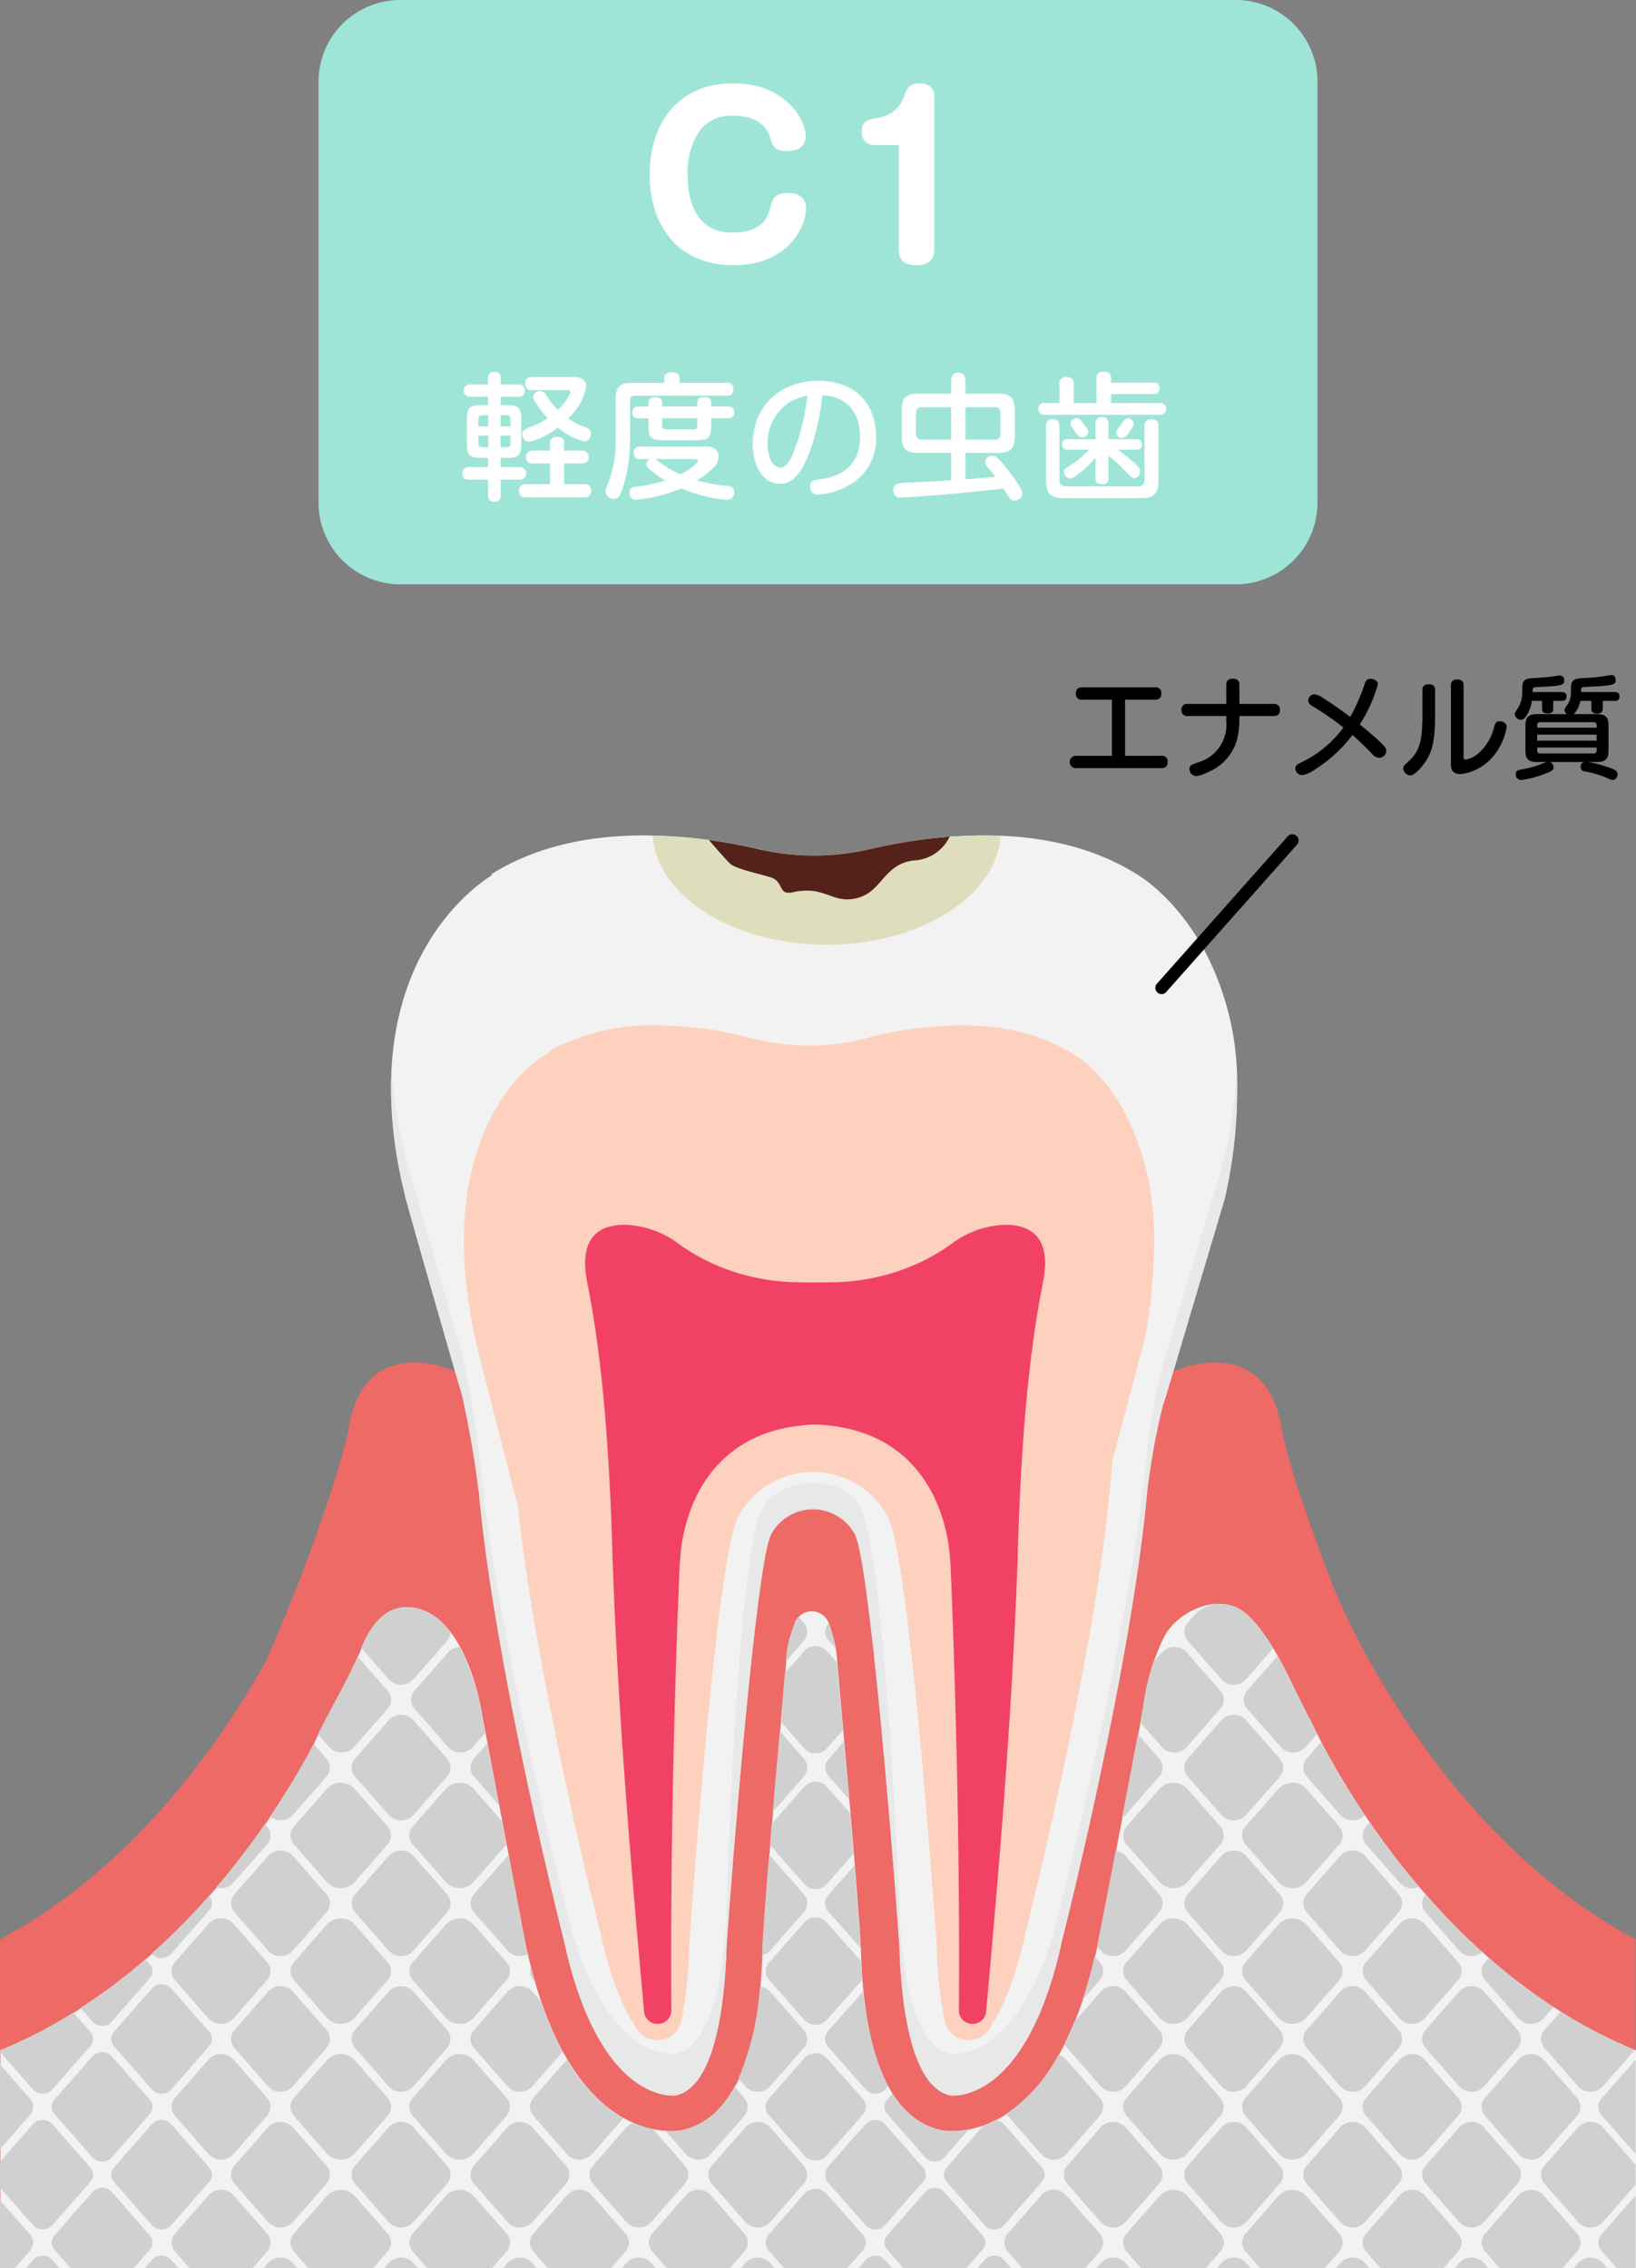 <svg xmlns="http://www.w3.org/2000/svg" width="213.026" height="295.374" viewBox="0 0 213.026 295.374"><rect x="0" y="0" width="213.026" height="295.374" fill="#808080" stroke="none"/><defs><style>.cls-1{fill:#9ee5d8;}.cls-2{fill:#f2f2f2;}.cls-3{fill:#ed6a67;}.cls-4{fill:#fdd1be;}.cls-5{fill:#e8e8e8;}.cls-6{fill:#d0d0d0;}.cls-7{fill:#f14265;}.cls-8{fill:#dedebd;}.cls-9{fill:#54221a;}.cls-10{fill:#fff;}</style></defs><title>アセット 12</title><g id="レイヤー_2" data-name="レイヤー 2"><g id="レイヤー_11" data-name="レイヤー 11"><path class="cls-1" d="M52.116,0H160.911a10.638,10.638,0,0,1,10.638,10.638V65.451A10.638,10.638,0,0,1,160.911,76.09H52.116A10.638,10.638,0,0,1,41.478,65.451v-54.813A10.638,10.638,0,0,1,52.116,0Z"/><path class="cls-2" d="M157.124,124.331c-3.858-7.568-9.137-10.511-9.137-10.511-6.308-3.942-13.671-5.113-20.448-5.024a65.958,65.958,0,0,0-14.186,1.76,32.077,32.077,0,0,1-14.704,0,65.958,65.958,0,0,0-14.186-1.76c-6.777-.089-14.141,1.082-20.448,5.024,0,0-.005.068-.016.192C61.543,115.534,45.605,126.683,52.74,155.655c-.058.168,6.611,23.273,7.488,26.31h-0s1.493,6.757,2.066,12.101l.028-.028c2.088,23.246,11.092,58.596,11.092,58.596,4.684,21.745,14.61,20.239,14.61,20.239,5.16-1.199,6.338-12.067,6.585-19.131.085-2.434,3.681-49.951,5.798-53.922a6.179,6.179,0,0,1,10.909,0c2.117,3.971,5.713,51.488,5.798,53.922.247,7.064,1.424,17.932,6.585,19.131,0,0,9.926,1.505,14.61-20.239,0,0,8.997-35.325,11.09-58.571l.004.004a90.972,90.972,0,0,1,1.994-10.945h0c.182-.533.282-.822.282-.822l7.767-26.112a62.553,62.553,0,0,0,1.637-14.28A36.902,36.902,0,0,0,157.124,124.331Z"/><path class="cls-3" d="M212.241,295.374h.737V252.548c-24.832-13.252-37.272-40.931-39.064-45.175-.504-1.28-1.014-2.558-1.495-3.848-2.646-7.094-4.879-13.778-5.592-17.785-2.23-12.536-14.043-7.16-14.043-7.16l-1.106,3.719s-.1.289-.282.822a90.972,90.972,0,0,0-1.994,10.945l-.004-.004C147.305,217.309,138.308,252.634,138.308,252.634c-4.684,21.745-14.61,20.239-14.61,20.239-5.16-1.199-6.338-12.067-6.585-19.131-.085-2.434-3.681-49.951-5.798-53.922a6.179,6.179,0,0,0-10.909,0c-2.117,3.971-5.713,51.488-5.798,53.922-.247,7.064-1.424,17.932-6.585,19.131,0,0-9.926,1.505-14.61-20.239,0,0-9.004-35.349-11.092-58.596l-.028.028c-.572-5.344-2.066-12.101-2.066-12.101h0c-.159-.551-.511-1.769-.977-3.385,0,0-11.578-5.377-13.808,7.16-.713,4.007-2.947,10.691-5.592,17.785-1.622,4.349-3.393,8.636-5.271,12.875C28.755,226.829,17.433,243.245,0,252.548v42.825H212.241Z"/><path class="cls-2" d="M213.026,295.374v-28.37c-28.786-11.757-42.544-43.356-42.544-43.356l-.055.608c-.101-.248-.197-.499-.3-.747-1.613-3.897-4.583-10.471-7.807-13.322-3.457-3.057-9-.359-10.726,2.933a28.783,28.783,0,0,0-2.753,9.454c-2.925,15.459-5.655,29.646-5.978,31.003-4.702,21.602-14.795,23.935-18.916,23.935a7.483,7.483,0,0,1-1.159-.081l-.179-.027-.176-.04c-9.597-2.23-10.16-18.368-10.346-23.719-.116-2.606-.794-11.307-1.536-19.827l-1.617-18.427c-.027-.204-.053-.399-.08-.603a19.428,19.428,0,0,0-.969-3.493,2.359,2.359,0,0,0-4.369.001,19.426,19.426,0,0,0-.968,3.493l-.08.602-1.617,18.427c-.749,8.498-1.427,17.194-1.544,19.846-.186,5.31-.751,21.47-10.339,23.699l-.19.043-.192.03a7.794,7.794,0,0,1-1.139.076c-4.121,0-14.213-2.333-18.948-24.071-.134-.562-.138-.671-5.668-29.853,0,0-1.724-12.388-8.355-14.108-3.941-1.022-6.169,2.059-7.446,5.255-1.643,4.111-4.503,8.626-6.361,12.789-4.69,8.799-18.022,30.25-40.62,39.48v28.37Z"/><path class="cls-4" d="M150.27,161.755a35.446,35.446,0,0,0-3.067-15.343c-2.74-6.005-6.419-8.471-6.417-8.471l-.187-.123c-4.076-2.846-9.245-4.289-15.363-4.289l-.597.005a49.311,49.311,0,0,0-11.743,1.634,29.709,29.709,0,0,1-15.126,0,49.332,49.332,0,0,0-11.768-1.634l-.573-.005a27.517,27.517,0,0,0-13.536,3.148l-.005.062L70.039,138.018c-1.434.993-13.848,10.453-8.142,36.343l.143.651c.434,1.798,2.026,8.076,5.37,21.044,2.405,22.57,10.631,55.039,10.718,55.377l.041.176c1.344,6.241,3.12,10.225,4.802,12.703a3.188,3.188,0,0,0,5.741-1.131,56.207,56.207,0,0,0,1.034-9.608c.016-.472,3.41-50.495,6.367-56.041a11.044,11.044,0,0,1,19.496,0c2.946,5.53,6.35,55.568,6.367,56.041a56.198,56.198,0,0,0,1.034,9.608,3.188,3.188,0,0,0,5.741,1.131c1.682-2.478,3.457-6.462,4.802-12.703l.041-.176c.089-.35,8.926-35.222,10.959-57.807l.315-3.487,4.075-15.309A64.686,64.686,0,0,0,150.27,161.755Z"/><path class="cls-5" d="M159.445,150.781l-7.767,26.112s-.1.289-.282.822a90.972,90.972,0,0,0-1.994,10.945l-.004-.004c-2.092,23.247-11.09,58.571-11.09,58.571-4.684,21.745-14.61,20.239-14.61,20.239-5.16-1.199-6.338-12.067-6.585-19.131-.085-2.434-1.844-45.098-5.074-52.024-2.092-4.487-10.535-4.157-12.817.236-3.211,6.183-4.529,49.353-4.614,51.787-.247,7.064-1.424,17.932-6.585,19.131,0,0-9.926,1.505-14.61-20.239,0,0-9.004-35.349-11.092-58.596l-.028.028c-.572-5.344-2.066-12.101-2.066-12.101h0c-.877-3.037-7.546-26.143-7.488-26.31a60.97,60.97,0,0,1-1.738-11.32,55.786,55.786,0,0,0,1.738,16.726c-.058.168,6.611,23.273,7.488,26.31h-0s1.493,6.757,2.066,12.101l.028-.028c2.088,23.246,11.092,58.596,11.092,58.596,4.684,21.745,14.61,20.239,14.61,20.239,5.16-1.199,6.338-12.067,6.585-19.131.085-2.434,3.681-49.951,5.798-53.922a6.179,6.179,0,0,1,10.909,0c2.117,3.971,5.713,51.488,5.798,53.922.247,7.064,1.424,17.932,6.585,19.131,0,0,9.926,1.505,14.61-20.239,0,0,8.997-35.325,11.09-58.571l.004.004a90.972,90.972,0,0,1,1.994-10.945c.182-.533.282-.822.282-.822l7.767-26.112a62.553,62.553,0,0,0,1.637-14.28c.004-.874-.021-1.72-.063-2.547A65.054,65.054,0,0,1,159.445,150.781Z"/><path class="cls-6" d="M127.94,292.94a1.366,1.366,0,0,0,0-1.828l-4.97-5.673a1.692,1.692,0,0,0-2.492,0l-4.97,5.673a1.366,1.366,0,0,0,0,1.828l2.132,2.434h8.168Z"/><path class="cls-6" d="M115.158,274.353a1.383,1.383,0,0,0,.351.914l4.97,5.673a1.679,1.679,0,0,0,1.591.513,1.612,1.612,0,0,0,.901-.513l3.213-3.667a11.883,11.883,0,0,1-2.284.228,7.482,7.482,0,0,1-1.159-.081l-.179-.027-.176-.04a9.983,9.983,0,0,1-6.17-4.72l-.706.806A1.383,1.383,0,0,0,115.158,274.353Z"/><path class="cls-6" d="M115.229,294.272a1.692,1.692,0,0,0-2.492,0l-.976,1.102h4.433Z"/><path class="cls-6" d="M130.712,294.272a1.692,1.692,0,0,0-2.492,0l-.966,1.102h4.423Z"/><path class="cls-6" d="M146.556,294.685a2.185,2.185,0,0,0-3.217,0l-.603.688h4.423Z"/><path class="cls-6" d="M158.892,293.206a1.764,1.764,0,0,0,0-2.36l-4.374-4.993a2.472,2.472,0,0,0-3.439,0l-4.374,4.993a1.764,1.764,0,0,0,0,2.36l1.899,2.168h8.389Z"/><path class="cls-6" d="M143.189,293.206a1.764,1.764,0,0,0,0-2.36l-4.374-4.993a2.185,2.185,0,0,0-3.218,0l-4.374,4.993a1.763,1.763,0,0,0,0,2.36l1.899,2.168h8.168Z"/><path class="cls-6" d="M112.33,293.086a1.585,1.585,0,0,0,0-2.121l-4.694-5.298a1.963,1.963,0,0,0-2.892,0l-4.642,5.298a1.585,1.585,0,0,0,0,2.121l2.004,2.287h8.197Z"/><path class="cls-6" d="M100.278,294.685a2.185,2.185,0,0,0-3.217,0l-.603.688h4.423Z"/><path class="cls-6" d="M208.706,294.685a2.185,2.185,0,0,0-3.217,0l-.603.688h4.423Z"/><path class="cls-6" d="M96.911,293.206a1.763,1.763,0,0,0,0-2.36l-4.374-4.993a2.185,2.185,0,0,0-3.218,0l-4.374,4.993a1.764,1.764,0,0,0,0,2.36l1.899,2.168h8.168Z"/><path class="cls-6" d="M138.512,283.189a1.751,1.751,0,0,0,.182.759,1.844,1.844,0,0,0,.271.421l.542.619,3.832,4.374a2.185,2.185,0,0,0,3.217,0l3.832-4.374.542-.619a1.763,1.763,0,0,0,0-2.36l-4.374-4.993a2.185,2.185,0,0,0-3.217,0l-4.374,4.993A1.785,1.785,0,0,0,138.512,283.189Z"/><path class="cls-6" d="M107.843,282.129a1.613,1.613,0,0,0-.169.28,1.398,1.398,0,0,0-.114.189c-.01.023-.02.045-.028.068a1.511,1.511,0,0,0,.162,1.337,1.598,1.598,0,0,0,.149.247l4.894,5.526a1.692,1.692,0,0,0,2.492,0l4.97-5.673a1.366,1.366,0,0,0,0-1.828l-4.97-5.673a1.692,1.692,0,0,0-2.492,0l-1.144,1.305v-.06Z"/><path class="cls-6" d="M141.002,270.676l-2.187-2.496a2.041,2.041,0,0,0-.986-.597,21.454,21.454,0,0,1-6.776,7.668,1.777,1.777,0,0,0,.171.283l4.374,4.993a2.185,2.185,0,0,0,3.218,0l4.374-4.993a1.763,1.763,0,0,0,0-2.36Z"/><path class="cls-6" d="M162.259,289.363l4.374-4.993a1.764,1.764,0,0,0,0-2.361l-4.374-4.993a2.185,2.185,0,0,0-3.218,0l-4.374,4.993a1.763,1.763,0,0,0,0,2.36l3.832,4.374.542.619v0A2.185,2.185,0,0,0,162.259,289.363Z"/><path class="cls-6" d="M177.741,294.685a2.185,2.185,0,0,0-3.217,0l-.603.688h4.423Z"/><path class="cls-6" d="M174.524,277.016l-4.374,4.993a1.786,1.786,0,0,0-.453,1.18,1.76,1.76,0,0,0,.247.893l.008.016a1.894,1.894,0,0,0,.198.271l4.374,4.993a2.185,2.185,0,0,0,3.217,0l4.374-4.993a1.764,1.764,0,0,0,0-2.36l-4.374-4.993A2.185,2.185,0,0,0,174.524,277.016Z"/><path class="cls-6" d="M189.856,293.206a1.763,1.763,0,0,0,0-2.36l-3.832-4.374-.542-.619a2.185,2.185,0,0,0-3.218,0l-4.374,4.993a1.763,1.763,0,0,0,0,2.36l1.899,2.168h8.168Z"/><path class="cls-6" d="M183.428,267.517a2.148,2.148,0,0,0-.68.274,1.997,1.997,0,0,0-.451.359c-.01.011-.022.018-.032.029h-0l-4.374,4.993a1.764,1.764,0,0,0,0,2.36l4.374,4.993a2.178,2.178,0,0,0,2.35.571,2.095,2.095,0,0,0,.274-.12,2.006,2.006,0,0,0,.594-.451l4.374-4.993a1.763,1.763,0,0,0,0-2.36l-2.187-2.496-2.187-2.496a2.129,2.129,0,0,0-1.609-.707A2.269,2.269,0,0,0,183.428,267.517Z"/><path class="cls-6" d="M205.339,293.206a1.764,1.764,0,0,0,0-2.36l-4.374-4.993a2.184,2.184,0,0,0-3.217,0l-4.374,4.993a1.764,1.764,0,0,0,0,2.36l1.899,2.168h8.168Z"/><path class="cls-6" d="M193.223,294.685a2.185,2.185,0,0,0-3.218,0l-.603.688h4.423Z"/><path class="cls-6" d="M190.006,259.344l-4.374,4.993a1.764,1.764,0,0,0,0,2.36l4.374,4.993 0.0 0c.01.011.022.018.032.029a1.996,1.996,0,0,0,.451.359,2.126,2.126,0,0,0,.579.243,2.248,2.248,0,0,0,.547.075,2.129,2.129,0,0,0,1.609-.707l4.374-4.993a1.842,1.842,0,0,0,.34-.563,1.741,1.741,0,0,0,.113-.617,1.785,1.785,0,0,0-.453-1.18l-4.374-4.993A2.185,2.185,0,0,0,190.006,259.344Z"/><path class="cls-6" d="M174.374,293.206a1.763,1.763,0,0,0,0-2.36l-4.374-4.993a2.472,2.472,0,0,0-3.439,0l-4.374,4.993a1.764,1.764,0,0,0,0,2.36l1.899,2.168h8.389Z"/><path class="cls-6" d="M193.373,257.864l4.374,4.993a2.185,2.185,0,0,0,3.217,0l1.317-1.503a74.599,74.599,0,0,1-8.432-6.397l-.476.543a1.769,1.769,0,0,0,0,2.364Z"/><path class="cls-6" d="M162.259,294.685a2.185,2.185,0,0,0-3.218,0l-.603.688h4.423Z"/><path class="cls-6" d="M193.223,277.016a2.185,2.185,0,0,0-3.218,0l-4.374,4.993a1.785,1.785,0,0,0-.453,1.18,1.758,1.758,0,0,0,.247.893l.008.016a1.893,1.893,0,0,0,.198.271l3.755,4.286.619.706 0.0 0a2.185,2.185,0,0,0,3.217,0l4.374-4.993a1.836,1.836,0,0,0,.291-.462,1.744,1.744,0,0,0,.157-.662c.001-.019.005-.038.005-.057a1.786,1.786,0,0,0-.453-1.18Z"/><path class="cls-6" d="M200.964,280.526l4.374-4.993a1.764,1.764,0,0,0,0-2.36l-2.187-2.496L200.964,268.18a2.081,2.081,0,0,0-1.163-.662,2.271,2.271,0,0,0-.891,0,2.081,2.081,0,0,0-1.163.662l-2.187,2.496-2.187,2.496a1.764,1.764,0,0,0,0,2.36l4.374,4.993A2.184,2.184,0,0,0,200.964,280.526Z"/><path class="cls-6" d="M84.796,294.685a2.185,2.185,0,0,0-3.218,0l-.603.688h4.423Z"/><path class="cls-6" d="M122.899,283.189l.002.022a1.354,1.354,0,0,0,.142.573,1.418,1.418,0,0,0,.165.263c.015.018.025.038.041.056l4.97,5.673a1.692,1.692,0,0,0,2.492,0l4.97-5.673a1.43,1.43,0,0,0,.263-.436,1.365,1.365,0,0,0,.066-.236,1.351,1.351,0,0,0,.022-.242,1.383,1.383,0,0,0-.351-.914l-4.354-4.97-.616-.703h-0a1.617,1.617,0,0,0-1.105-.519,13.817,13.817,0,0,1-1.503.651l-4.854,5.541A1.383,1.383,0,0,0,122.899,283.189Z"/><path class="cls-6" d="M177.891,240.191l4.374,4.993a2.189,2.189,0,0,0,2.494.522,102.535,102.535,0,0,1-6.421-8.385l-.446.51a1.763,1.763,0,0,0,0,2.36Z"/><path class="cls-6" d="M6.802,289.777l4.97-5.673a1.366,1.366,0,0,0,0-1.828l-4.97-5.673a1.692,1.692,0,0,0-2.492,0L0,281.522v3.334l4.31,4.92A1.692,1.692,0,0,0,6.802,289.777Z"/><path class="cls-6" d="M34.762,293.206a1.764,1.764,0,0,0,0-2.36l-4.374-4.993a2.185,2.185,0,0,0-3.218,0l-4.374,4.993a1.763,1.763,0,0,0,0,2.36l1.899,2.168h8.168Z"/><path class="cls-6" d="M30.047,245.494a2.004,2.004,0,0,0,.341-.309l4.374-4.993a1.764,1.764,0,0,0,0-2.36l-.271-.31a102.152,102.152,0,0,1-6.36,8.272A2.221,2.221,0,0,0,30.047,245.494Z"/><path class="cls-6" d="M205.488,277.016l-4.374,4.993a1.763,1.763,0,0,0,0,2.36l3.832,4.374.542.619 0.0 0a2.185,2.185,0,0,0,3.217,0l4.273-4.877V281.894l-3.73-4.258-.542-.619v-0A2.185,2.185,0,0,0,205.488,277.016Z"/><path class="cls-6" d="M69.62,258.043q-.265-.911-.515-1.88a1.747,1.747,0,0,0-.095.519,1.786,1.786,0,0,0,.453,1.182Z"/><path class="cls-6" d="M190.006,254.021a2.161,2.161,0,0,0,2.984.169,88.707,88.707,0,0,1-7.377-7.493,1.755,1.755,0,0,0,.019,2.332Z"/><path class="cls-6" d="M22.284,254.435l4.97-5.673a1.371,1.371,0,0,0,0-1.832l-.046-.053a88.573,88.573,0,0,1-7.459,7.508l.044.05A1.692,1.692,0,0,0,22.284,254.435Z"/><path class="cls-6" d="M47.037,214.591l3.578,4.084a2.185,2.185,0,0,0,3.218,0l4.374-4.993a1.78,1.78,0,0,0,.441-1.116,7.888,7.888,0,0,0-4.22-3.097C50.541,208.461,48.323,211.444,47.037,214.591Z"/><path class="cls-6" d="M4.31,292.026a1.605,1.605,0,0,0-.407-1.061L0,286.51v8.864H1.899l2.004-2.287A1.605,1.605,0,0,0,4.31,292.026Z"/><path class="cls-6" d="M104.652,213.683a1.763,1.763,0,0,0,0-2.36l-.669-.763a11.746,11.746,0,0,0-1.485,4.223c-.037.202-.062.395-.08.599l-.083.946Z"/><path class="cls-6" d="M148.469,224.279l2.832,3.233a2.185,2.185,0,0,0,3.218,0l4.374-4.993a1.764,1.764,0,0,0,0-2.36l-4.374-4.993a2.185,2.185,0,0,0-3.218,0L150.18,216.445a34.054,34.054,0,0,0-1.387,6.118C148.685,223.139,148.577,223.707,148.469,224.279Z"/><path class="cls-6" d="M107.843,213.563l.931,1.051a19.315,19.315,0,0,0-.893-3.215l-.038.042a1.643,1.643,0,0,0-.311.536,1.335,1.335,0,0,0,0,1.049A1.642,1.642,0,0,0,107.843,213.563Z"/><path class="cls-6" d="M154.668,213.683l4.374,4.993a2.139,2.139,0,0,0,3.217,0l3.506-4.002a19.777,19.777,0,0,0-3.494-4.497,5.249,5.249,0,0,0-3.136-1.313,4.579,4.579,0,0,0-3.738,1.626l-.73.833A1.791,1.791,0,0,0,154.668,213.683Z"/><path class="cls-6" d="M95.637,271.719c-1.504,2.763-3.643,4.919-6.718,5.633l-.19.043-.192.03a7.794,7.794,0,0,1-1.139.076c-.232,0-.485-.009-.752-.027l2.674,3.052a2.185,2.185,0,0,0,3.218,0l4.374-4.993a1.763,1.763,0,0,0,0-2.36Z"/><path class="cls-6" d="M76.752,283.189a1.758,1.758,0,0,0,.247.893l.008.016a1.887,1.887,0,0,0,.198.271l3.755,4.286.619.706 0.0 0a2.185,2.185,0,0,0,3.217,0l4.374-4.993a1.84,1.84,0,0,0,.291-.462,1.743,1.743,0,0,0,.157-.662c.001-.019.005-.038.005-.057a1.786,1.786,0,0,0-.453-1.18l-4.17-4.761a13.104,13.104,0,0,1-2.512-.797,2.012,2.012,0,0,0-.909.565l-4.374,4.993A1.786,1.786,0,0,0,76.752,283.189Z"/><path class="cls-6" d="M69.011,274.353a1.786,1.786,0,0,0,.453,1.18l4.374,4.993a2.177,2.177,0,0,0,2.35.571,2.1,2.1,0,0,0,.353-.165,1.79,1.79,0,0,0,.514-.406l4.132-4.716a20.163,20.163,0,0,1-7.349-7.63l-.001 0-4.374,4.993A1.786,1.786,0,0,0,69.011,274.353Z"/><path class="cls-6" d="M81.429,293.206a1.764,1.764,0,0,0,0-2.36l-3.832-4.374-.542-.619h-0a2.184,2.184,0,0,0-3.217,0l-4.374,4.993a1.763,1.763,0,0,0,0,2.36l1.899,2.168H79.53Z"/><path class="cls-6" d="M69.314,294.685a2.185,2.185,0,0,0-3.217,0l-.603.688h4.423Z"/><path class="cls-6" d="M66.097,277.016l-4.374,4.993a1.786,1.786,0,0,0-.453,1.18,1.76,1.76,0,0,0,.247.893l.008.016a1.898,1.898,0,0,0,.198.271l4.374,4.993a2.185,2.185,0,0,0,3.217,0l4.374-4.993a1.763,1.763,0,0,0,0-2.36l-4.374-4.993A2.185,2.185,0,0,0,66.097,277.016Z"/><path class="cls-6" d="M97.061,277.016l-4.374,4.993a1.764,1.764,0,0,0,0,2.36l3.832,4.374.542.619v0a2.185,2.185,0,0,0,3.217,0l4.374-4.993a1.763,1.763,0,0,0,0-2.36l-3.832-4.374-.542-.619v-0A2.185,2.185,0,0,0,97.061,277.016Z"/><path class="cls-6" d="M30.084,283.189a1.751,1.751,0,0,0,.182.759,1.844,1.844,0,0,0,.271.421l.542.619,3.832,4.374a2.185,2.185,0,0,0,3.218,0l3.832-4.374.542-.619a1.764,1.764,0,0,0,0-2.36l-4.374-4.993a2.185,2.185,0,0,0-3.218,0l-4.374,4.993A1.786,1.786,0,0,0,30.084,283.189Z"/><path class="cls-6" d="M50.465,293.206a1.764,1.764,0,0,0,0-2.36l-4.374-4.993a2.472,2.472,0,0,0-3.439,0l-4.374,4.993a1.763,1.763,0,0,0,0,2.36l1.899,2.168h8.389Z"/><path class="cls-6" d="M38.129,294.685a2.185,2.185,0,0,0-3.218,0l-.603.688H38.732Z"/><path class="cls-6" d="M32.575,270.676l-2.187-2.496a2.081,2.081,0,0,0-1.163-.662,2.27,2.27,0,0,0-.891,0,2.081,2.081,0,0,0-1.163.662l-2.187,2.496-2.187,2.496a1.763,1.763,0,0,0,0,2.36l4.374,4.993a2.184,2.184,0,0,0,3.218,0l4.374-4.993a1.764,1.764,0,0,0,0-2.36Z"/><path class="cls-6" d="M65.947,293.206a1.764,1.764,0,0,0,0-2.36l-4.374-4.993a2.472,2.472,0,0,0-3.438,0l-4.374,4.993a1.764,1.764,0,0,0,0,2.36l1.899,2.168h8.389Z"/><path class="cls-6" d="M53.832,294.685a2.185,2.185,0,0,0-3.217,0l-.603.688H54.435Z"/><path class="cls-6" d="M53.832,289.363l4.374-4.993a1.764,1.764,0,0,0,0-2.361l-4.374-4.993a2.185,2.185,0,0,0-3.217,0l-4.374,4.993a1.763,1.763,0,0,0,0,2.36l3.832,4.374.542.619v0A2.185,2.185,0,0,0,53.832,289.363Z"/><path class="cls-6" d="M42.653,268.18l-4.374,4.993a1.763,1.763,0,0,0,0,2.36l4.374,4.993a2.472,2.472,0,0,0,3.439,0l4.374-4.993a1.763,1.763,0,0,0,0-2.36l-4.374-4.993a2.473,2.473,0,0,0-3.439,0Z"/><path class="cls-6" d="M166.562,232.838,162.188,237.831a1.764,1.764,0,0,0,0,2.36l4.374,4.993a2.473,2.473,0,0,0,3.439 0l4.374-4.993a1.763,1.763,0,0,0,0-2.36l-4.374-4.993a2.472,2.472,0,0,0-3.439,0Z"/><path class="cls-6" d="M162.259,224.002a2.185,2.185,0,0,0-3.218,0l-4.374,4.993a1.763,1.763,0,0,0,0,2.36l3.832,4.374.542.619v0a2.185,2.185,0,0,0,3.218,0l4.374-4.993a1.764,1.764,0,0,0,0-2.361Z"/><path class="cls-6" d="M7.082,291.112a1.366,1.366,0,0,0,0,1.828l2.132,2.434h8.168l2.132-2.434a1.366,1.366,0,0,0,0-1.828l-4.97-5.673a1.692,1.692,0,0,0-2.492,0Z"/><path class="cls-6" d="M169.697,230.175a1.759,1.759,0,0,0,.247.893l.008.016a1.895,1.895,0,0,0,.198.271l4.374,4.993a2.179,2.179,0,0,0,3.176.03,101.902,101.902,0,0,1-5.683-9.514l-1.866,2.131A1.786,1.786,0,0,0,169.697,230.175Z"/><path class="cls-6" d="M107.674,229.394a1.397,1.397,0,0,0-.114.189c-.01.023-.02.045-.028.068a1.511,1.511,0,0,0,.162,1.337,1.598,1.598,0,0,0,.149.247l2.701,3.05q-.021-.239-.041-.478l-.616-7.026-2.043,2.332A1.613,1.613,0,0,0,107.674,229.394Z"/><path class="cls-6" d="M104.744,232.652l-4.263,4.866c-.078.919-.155,1.83-.229,2.724l4.493,5.128a1.963,1.963,0,0,0,2.892,0l.211-.241,3.297-3.72c-.139-1.709-.288-3.493-.443-5.297l-3.066-3.46A1.963,1.963,0,0,0,104.744,232.652Z"/><path class="cls-6" d="M151.08,232.838l-4.374,4.993a1.764,1.764,0,0,0,0,2.36l4.374,4.993a2.472,2.472,0,0,0,3.439,0l4.374-4.993a1.764,1.764,0,0,0,0-2.36l-4.374-4.993a2.472,2.472,0,0,0-3.439,0Z"/><path class="cls-6" d="M148.172,225.846c-.721,3.8-1.418,7.465-2.061,10.824a1.943,1.943,0,0,0,.446-.321l3.832-4.374.542-.619a1.763,1.763,0,0,0,0-2.36Z"/><path class="cls-6" d="M53.832,241.671a2.185,2.185,0,0,0-3.217,0L46.241,246.664a1.768,1.768,0,0,0,0,2.364l4.374,4.993a2.184,2.184,0,0,0,3.217,0l4.374-4.993a1.768,1.768,0,0,0,0-2.364Z"/><path class="cls-6" d="M58.135,250.511l-4.374,4.993a1.764,1.764,0,0,0,0,2.36l4.374,4.993a2.472,2.472,0,0,0,3.438-.003l4.374-4.993a1.764,1.764,0,0,0,0-2.36l-4.374-4.993a2.472,2.472,0,0,0-3.438.004Z"/><path class="cls-6" d="M42.653,250.511l-4.374,4.993a1.763,1.763,0,0,0,0,2.36l4.374,4.993a2.472,2.472,0,0,0,3.439-.003l4.374-4.993a1.764,1.764,0,0,0,0-2.36l-4.374-4.993a2.472,2.472,0,0,0-3.439.004Z"/><path class="cls-6" d="M7.082,273.439a1.365,1.365,0,0,0,0,1.828l4.97,5.673a1.679,1.679,0,0,0,1.591.513,1.612,1.612,0,0,0,.901-.513l4.97-5.673a1.366,1.366,0,0,0,0-1.828l-4.97-5.673a1.692,1.692,0,0,0-2.492,0Z"/><path class="cls-6" d="M14.543,263.271l4.97-5.673a1.371,1.371,0,0,0,0-1.832l-.573-.654a74.379,74.379,0,0,1-8.465,6.36l1.575,1.798A1.692,1.692,0,0,0,14.543,263.271Z"/><path class="cls-6" d="M38.129,241.671a2.185,2.185,0,0,0-3.218,0l-4.374,4.993a1.768,1.768,0,0,0,0,2.364l4.374,4.993a2.185,2.185,0,0,0,3.218,0l4.374-4.993a1.768,1.768,0,0,0,0-2.364Z"/><path class="cls-6" d="M7.768,295.374l-.965-1.102a1.692,1.692,0,0,0-2.492,0l-.965,1.102Z"/><path class="cls-6" d="M61.27,247.846a1.785,1.785,0,0,0,.453,1.182l4.374,4.993a2.171,2.171,0,0,0,2.594.449c-.08-.346-.163-.684-.241-1.04-.097-.408-.128-.588-2.255-11.83-.029.029-.071.039-.098.071l-4.374,4.993A1.785,1.785,0,0,0,61.27,247.846Z"/><path class="cls-6" d="M101.537,225.438l-.734,8.37q-.095,1.079-.188,2.157l4.038-4.61a1.763,1.763,0,0,0,0-2.36Z"/><path class="cls-6" d="M162.409,220.158a1.763,1.763,0,0,0,0,2.36l4.374,4.993a2.184,2.184,0,0,0,3.217,0l1.48-1.69c-.698-1.385-1.047-2.185-1.047-2.185s-2.562-5.254-4.096-7.963Z"/><path class="cls-6" d="M104.744,214.979l-2.544,2.904-.551,6.28,3.096,3.533a1.963,1.963,0,0,0,2.892,0l2.121-2.394-.772-8.802-1.349-1.522A1.963,1.963,0,0,0,104.744,214.979Z"/><path class="cls-6" d="M42.874,227.512a2.185,2.185,0,0,0,3.218,0l4.374-4.993a1.763,1.763,0,0,0,0-2.36l-3.904-4.456c-1.436,3.29-3.508,6.79-5.153,10.137Z"/><path class="cls-6" d="M3.903,275.414a1.585,1.585,0,0,0,0-2.121L0,268.837v11.031Z"/><path class="cls-6" d="M58.356,215.165l-4.374,4.993a1.763,1.763,0,0,0,0,2.36l4.374,4.993a2.184,2.184,0,0,0,3.217,0l1.607-1.834c-.13-.687-.261-1.378-.398-2.101a31.076,31.076,0,0,0-2.918-9.098A2.106,2.106,0,0,0,58.356,215.165Z"/><path class="cls-6" d="M58.135,232.838l-4.374,4.993a1.764,1.764,0,0,0,0,2.36l4.374,4.993a2.472,2.472,0,0,0,3.438 0l4.359-4.975c-.18-.949-.371-1.961-.578-3.056l-3.78-4.315a2.472,2.472,0,0,0-3.438,0Z"/><path class="cls-6" d="M6.802,272.104l4.97-5.673a1.366,1.366,0,0,0,0-1.828l-2.228-2.543A63.434,63.434,0,0,1,0,266.993v.19l4.31,4.92A1.692,1.692,0,0,0,6.802,272.104Z"/><path class="cls-6" d="M53.832,224.002a2.185,2.185,0,0,0-3.217,0l-4.374,4.993a1.763,1.763,0,0,0,0,2.36l3.832,4.374.542.619v0a2.185,2.185,0,0,0,3.218,0l4.374-4.993a1.764,1.764,0,0,0,0-2.361Z"/><path class="cls-6" d="M61.27,230.175a1.759,1.759,0,0,0,.247.893l.008.016a1.899,1.899,0,0,0,.198.271l3.231,3.688c-.444-2.344-.948-5.007-1.516-8.006l-1.715,1.958A1.786,1.786,0,0,0,61.27,230.175Z"/><path class="cls-6" d="M42.653,232.838,38.279,237.831a1.763,1.763,0,0,0,0,2.36l4.374,4.993a2.473,2.473,0,0,0,3.439,0l4.374-4.993a1.764,1.764,0,0,0,0-2.36l-4.374-4.993a2.472,2.472,0,0,0-3.439,0Z"/><path class="cls-6" d="M40.824,227.078c-.066.144-.14.292-.204.435a103.479,103.479,0,0,1-5.45,9.021,2.16,2.16,0,0,0,2.959-.187l3.832-4.374.542-.619a1.764,1.764,0,0,0,0-2.36Z"/><path class="cls-6" d="M182.265,250.507l-4.374,4.993a1.769,1.769,0,0,0,0,2.364l4.374,4.993a2.185,2.185,0,0,0,3.218,0l4.374-4.993a1.768,1.768,0,0,0,0-2.364l-4.374-4.993A2.185,2.185,0,0,0,182.265,250.507Z"/><path class="cls-6" d="M104.744,267.994l-4.642,5.298a1.585,1.585,0,0,0,0,2.121l2.321,2.649,2.321,2.649a1.827,1.827,0,0,0,.66.476,1.96,1.96,0,0,0,.385.119,2.042,2.042,0,0,0,.801,0,1.96,1.96,0,0,0,.385-.119,1.828,1.828,0,0,0,.661-.476l.005-.006,4.689-5.293a1.584,1.584,0,0,0,.003-2.116l-.003-.005-.002-.002-4.692-5.296A1.963,1.963,0,0,0,104.744,267.994Z"/><path class="cls-6" d="M38.129,259.344a2.185,2.185,0,0,0-3.218,0l-4.374,4.993a1.763,1.763,0,0,0,0,2.36l4.374,4.993a2.185,2.185,0,0,0,3.218,0l4.374-4.993a1.763,1.763,0,0,0,0-2.36Z"/><path class="cls-6" d="M107.572,264.905c-.013.03-.029.058-.04.088a1.335,1.335,0,0,0,0,1.048v0c.011.03.027.057.04.087a1.605,1.605,0,0,0,.271.449l4.894,5.526a1.716,1.716,0,0,0,2.511,0l.384-.438c-1.986-3.677-2.851-8.42-3.244-12.342l-4.546,5.133A1.607,1.607,0,0,0,107.572,264.905Z"/><path class="cls-6" d="M66.097,259.344l-4.374,4.993a1.785,1.785,0,0,0-.453,1.18,1.744,1.744,0,0,0,.113.617,1.842,1.842,0,0,0,.34.563l2.332,2.661L66.097,271.69a2.082,2.082,0,0,0,1.163.662,2.168,2.168,0,0,0,2.054-.662l3.953-4.512a41.927,41.927,0,0,1-2.843-6.568l-1.109-1.266A2.184,2.184,0,0,0,66.097,259.344Z"/><path class="cls-6" d="M142.539,254.758q-.729,3.106-1.598,5.673l2.249-2.567a1.768,1.768,0,0,0,0-2.364Z"/><path class="cls-6" d="M53.832,259.344a2.184,2.184,0,0,0-3.217,0l-4.374,4.993a1.763,1.763,0,0,0,0,2.36l4.374,4.993a2.191,2.191,0,0,0,2.483.53,2.034,2.034,0,0,0,.735-.53l4.374-4.993a1.842,1.842,0,0,0,.34-.563,1.741,1.741,0,0,0,.113-.617,1.785,1.785,0,0,0-.453-1.18Z"/><path class="cls-6" d="M58.135,268.18l-4.374,4.993a1.764,1.764,0,0,0,0,2.36l4.374,4.993a2.472,2.472,0,0,0,3.438,0l4.374-4.993a1.764,1.764,0,0,0,0-2.36l-4.374-4.993a2.472,2.472,0,0,0-3.438,0Z"/><path class="cls-6" d="M100.278,259.344a2.063,2.063,0,0,0-1.315-.647,37.401,37.401,0,0,1-2.802,11.967l.899,1.026a2.033,2.033,0,0,0,.735.53,2.191,2.191,0,0,0,2.483-.53l4.374-4.993a1.763,1.763,0,0,0,0-2.36Z"/><path class="cls-6" d="M174.524,259.344l-4.374,4.993a1.785,1.785,0,0,0-.453,1.18,1.744,1.744,0,0,0,.113.617,1.843,1.843,0,0,0,.34.563l2.332,2.661,2.042,2.332a2.082,2.082,0,0,0,1.163.662,2.168,2.168,0,0,0,2.054-.662l4.374-4.993a1.763,1.763,0,0,0,0-2.36l-4.374-4.993A2.184,2.184,0,0,0,174.524,259.344Z"/><path class="cls-6" d="M166.562,268.18l-4.374,4.993a1.764,1.764,0,0,0,0,2.36l4.374,4.993a2.472,2.472,0,0,0,3.439,0l4.374-4.993a1.763,1.763,0,0,0,0-2.36l-4.374-4.993a2.472,2.472,0,0,0-3.439,0Z"/><path class="cls-6" d="M212.864,266.943a63.716,63.716,0,0,1-9.658-4.994l-2.092,2.388a1.764,1.764,0,0,0,0,2.36l4.374,4.993a2.034,2.034,0,0,0,.735.53,2.191,2.191,0,0,0,2.483-.53Z"/><path class="cls-6" d="M162.259,259.344a2.185,2.185,0,0,0-3.218,0l-4.374,4.993a1.763,1.763,0,0,0,0,2.36l4.374,4.993a2.082,2.082,0,0,0,1.163.662,2.263,2.263,0,0,0,.446.044,2.129,2.129,0,0,0,1.609-.707l4.374-4.993a1.841,1.841,0,0,0,.34-.563,1.74,1.74,0,0,0,.113-.617,1.785,1.785,0,0,0-.453-1.18Z"/><path class="cls-6" d="M146.556,259.344a2.184,2.184,0,0,0-3.217,0l-3.46,3.95q-.611,1.498-1.262,2.795c.005.015.003.03.008.045a1.843,1.843,0,0,0,.34.563l4.374,4.993a2.185,2.185,0,0,0,3.217,0l4.374-4.993a1.763,1.763,0,0,0,0-2.36Z"/><path class="cls-6" d="M151.08,268.18l-4.374,4.993a1.764,1.764,0,0,0,0,2.36l4.374,4.993a2.472,2.472,0,0,0,3.439,0l4.374-4.993a1.764,1.764,0,0,0,0-2.36l-4.374-4.993a2.472,2.472,0,0,0-3.439,0Z"/><path class="cls-6" d="M107.532,247.32a1.254,1.254,0,0,0,0,1.051,1.639,1.639,0,0,0,.311.537l4.196,4.738-0-.012c-.074-1.653-.374-5.761-.772-10.716l-3.423,3.865A1.637,1.637,0,0,0,107.532,247.32Z"/><path class="cls-6" d="M151.08,250.511l-4.374,4.993a1.764,1.764,0,0,0,0,2.36l4.374,4.993a2.472,2.472,0,0,0,3.439-.003l4.374-4.993a1.764,1.764,0,0,0,0-2.36l-4.374-4.993a2.472,2.472,0,0,0-3.439.004Z"/><path class="cls-6" d="M166.562,250.511l-4.374,4.993a1.764,1.764,0,0,0,0,2.36l4.374,4.993a2.472,2.472,0,0,0,3.439-.003l4.374-4.993a1.763,1.763,0,0,0,0-2.36l-4.374-4.993a2.472,2.472,0,0,0-3.439.004Z"/><path class="cls-6" d="M146.556,241.671a2.057,2.057,0,0,0-1.281-.64c-1.282,6.672-2.211,11.429-2.435,12.421l.499.569a2.184,2.184,0,0,0,3.217,0l4.374-4.993a1.768,1.768,0,0,0,0-2.364Z"/><path class="cls-6" d="M162.259,241.671a2.185,2.185,0,0,0-3.218,0l-4.374,4.993a1.768,1.768,0,0,0,0,2.364l4.374,4.993a2.185,2.185,0,0,0,3.218,0l4.374-4.993a1.768,1.768,0,0,0,0-2.364Z"/><path class="cls-6" d="M100.278,241.671c-.038-.044-.095-.059-.137-.099-.454,5.538-.803,10.251-.883,12.081-.01.286-.022.617-.036.962a2.022,2.022,0,0,0,1.056-.595l4.374-4.993a1.768,1.768,0,0,0,0-2.364Z"/><path class="cls-6" d="M104.744,250.321l-4.642,5.299a1.59,1.59,0,0,0,0,2.125L104.744,263.043a1.963,1.963,0,0,0,2.892,0l.062-.071,4.561-5.147c-.069-.898-.115-1.714-.149-2.455l-4.203-4.741-.27-.309A1.963,1.963,0,0,0,104.744,250.321Z"/><path class="cls-6" d="M174.524,241.671,170.15,246.664a1.768,1.768,0,0,0-0,2.364l4.374,4.993a2.184,2.184,0,0,0,3.217,0l4.374-4.993a1.768,1.768,0,0,0,0-2.364l-4.374-4.993A2.185,2.185,0,0,0,174.524,241.671Z"/><path class="cls-6" d="M14.822,282.275a1.383,1.383,0,0,0-.351.914l.002.022a1.357,1.357,0,0,0,.142.573,1.426,1.426,0,0,0,.166.263c.015.018.025.038.041.056l4.97,5.673h0a1.692,1.692,0,0,0,2.492,0l4.97-5.673a1.427,1.427,0,0,0,.263-.436,1.354,1.354,0,0,0,.066-.236,1.336,1.336,0,0,0,.022-.242,1.383,1.383,0,0,0-.351-.914l-4.354-4.97-.616-.703a1.692,1.692,0,0,0-2.492,0Z"/><path class="cls-6" d="M30.388,250.507a2.185,2.185,0,0,0-3.218,0l-4.374,4.993a1.768,1.768,0,0,0,0,2.364l4.374,4.993a2.185,2.185,0,0,0,3.218,0l4.374-4.993a1.768,1.768,0,0,0,0-2.364Z"/><path class="cls-6" d="M14.822,264.603a1.384,1.384,0,0,0-.351.914,1.358,1.358,0,0,0,.187.642,1.395,1.395,0,0,0,.164.272l4.97,5.673a1.577,1.577,0,0,0,.569.411,1.695,1.695,0,0,0,.332.103,1.749,1.749,0,0,0,.345.034,1.648,1.648,0,0,0,1.246-.547l4.97-5.673a1.366,1.366,0,0,0,0-1.828l-4.97-5.673v-0c-.008-.009-.017-.014-.025-.023a1.579,1.579,0,0,0-.647-.42,1.729,1.729,0,0,0-.54-.102c-.011-0-.023-.004-.034-.004a1.649,1.649,0,0,0-1.246.547Z"/><path class="cls-6" d="M18.827,295.374h4.423l-.965-1.102a1.692,1.692,0,0,0-2.492,0Z"/><path class="cls-6" d="M208.529,290.965a1.585,1.585,0,0,0,0,2.121l2.004,2.287h2.445v-9.487Z"/><path class="cls-6" d="M208.122,274.353a1.605,1.605,0,0,0,.407,1.061l2.321,2.649,2.128,2.429v-12.278l-4.449,5.078A1.605,1.605,0,0,0,208.122,274.353Z"/><path class="cls-7" d="M132.499,203.341c.407-15.508,1.456-27.014,3.31-36.359,1.233-6.214-1.944-7.544-5.053-7.482a12.257,12.257,0,0,0-6.86,2.475,25.579,25.579,0,0,1-3.199,1.971,26.768,26.768,0,0,1-6.149,2.275,28.256,28.256,0,0,1-3.929.644c-.387.036-.755.061-1.101.079s-.671.028-.972.033c-1.504.022-3.316.022-4.821,0-.301-.004-.626-.015-.972-.033s-.714-.044-1.101-.079a28.256,28.256,0,0,1-3.929-.644,26.767,26.767,0,0,1-6.149-2.275,25.578,25.578,0,0,1-3.199-1.971,12.257,12.257,0,0,0-6.86-2.475c-3.109-.061-6.286,1.268-5.053,7.482,1.854,9.344,2.903,20.851,3.31,36.359.783,21.211,2.447,40.316,4.093,58.613a1.759,1.759,0,0,0,1.757,1.601h.034a1.763,1.763,0,0,0,1.761-1.778c-.221-29.741,1.107-58.436,1.107-58.436h.035s.065-17.219,17.577-17.838c17.512.619,17.577,17.838,17.577,17.838h.035s1.329,28.695,1.107,58.436a1.763,1.763,0,0,0,1.761,1.778h.034a1.759,1.759,0,0,0,1.757-1.601C130.051,243.657,131.716,224.552,132.499,203.341Z"/><path class="cls-8" d="M107.638,123.022c12.188,0,22.104-6.293,22.652-14.185-.924-.037-1.843-.052-2.751-.04a65.937,65.937,0,0,0-14.186,1.76,32.087,32.087,0,0,1-14.704,0,66.402,66.402,0,0,0-13.665-1.747C85.51,116.715,95.436,123.022,107.638,123.022Z"/><path class="cls-9" d="M119.35,112.022a5.443,5.443,0,0,0,4.301-3.061,68.862,68.862,0,0,0-10.298,1.596,32.087,32.087,0,0,1-14.704,0c-1.871-.434-4.017-.851-6.339-1.171.008.009,2.01,2.361,2.729,3.053.72.694,3.495,1.249,5.299,1.804s.881,2.39,2.914,1.943c4.251-.934,5.042,1.588,8.373.755C114.955,116.108,115.071,112.278,119.35,112.022Z"/><path class="cls-10" d="M104.912,17.66c0,1.295-.882,2.013-2.371,2.013-1.709,0-1.956-.744-2.178-1.489-.276-.882-.965-3.115-4.879-3.115a5.072,5.072,0,0,0-4.493,2.122,9.793,9.793,0,0,0-1.46,5.541c0,2.095.385,7.553,5.815,7.553,4.053,0,4.632-2.122,4.963-3.28.276-1.048.496-1.875,2.342-1.875,1.6,0,2.315.882,2.315,2.013,0,2.178-2.149,7.388-9.455,7.388-7.719,0-10.917-5.735-10.917-11.799,0-6.726,3.777-11.881,10.834-11.881C102.514,10.852,104.912,15.841,104.912,17.66Z"/><path class="cls-10" d="M113.819,18.901a1.603,1.603,0,0,1-1.598-1.791c0-1.433.936-1.571,2.095-1.764a4.153,4.153,0,0,0,3.418-2.867c.358-.938.607-1.626,2.013-1.626,1.322,0,1.902.827,1.902,1.46v20.042c0,.936-.249,2.178-2.233,2.178-1.324,0-2.399-.331-2.399-2.178V18.901Z"/><path class="cls-10" d="M63.558,52.755v-1.088H61.291a.809.809,0,1,1,0-1.606h2.266V49.187c0-.678.481-.749.857-.749.499,0,.784.232.784.749v.874h2.231c.268,0,.909.036.909.803a.777.777,0,0,1-.909.803H65.198v1.088h.839c1.463,0,1.837.357,1.837,1.838v3.194c0,1.516-.374,1.838-1.837,1.838h-.839v1.196h2.409a.825.825,0,1,1,0,1.641H65.198v2.034c0,.517-.16.839-.838.839-.786,0-.803-.535-.803-.839V62.461H61.114c-.25,0-.911,0-.911-.82a.782.782,0,0,1,.911-.82h2.444V59.624h-.911c-1.481,0-1.855-.357-1.855-1.838V54.593c0-1.481.374-1.838,1.855-1.838Zm.035,2.766V54.076h-.803a.444.444,0,0,0-.499.5v.945Zm0,1.195H62.291v1.035a.441.441,0,0,0,.499.5h.803ZM65.181,55.521h1.284v-.945a.441.441,0,0,0-.499-.5H65.181Zm0,1.195v1.535h.786a.437.437,0,0,0,.499-.5v-1.035Zm10.544,1.963a.784.784,0,0,1,.911.839c0,.785-.572.839-.911.839h-2.266v2.694h2.588a.794.794,0,0,1,.928.839.804.804,0,0,1-.928.874h-7.548a.78.78,0,0,1-.909-.857c0-.802.553-.856.909-.856H71.622V60.356H69.427a.788.788,0,0,1-.928-.839c0-.75.535-.839.928-.839h2.195v-.945a.764.764,0,0,1,.874-.839c.535,0,.963.143.963.839v.945ZM69.302,50.81a.794.794,0,0,1-.926-.856c0-.749.499-.856.926-.856h5.37c.554,0,1.642.036,1.642,1.356a7.285,7.285,0,0,1-2.355,4.032,12.006,12.006,0,0,0,2.284,1.178c.374.143.695.286.695.785a.992.992,0,0,1-.857,1.053,9.167,9.167,0,0,1-3.46-1.838,9.108,9.108,0,0,1-3.747,1.874.965.965,0,0,1-.857-1.018c0-.481.09-.517,1.517-1.105a10.564,10.564,0,0,0,1.766-.964,14.652,14.652,0,0,1-1.569-2.052,1.225,1.225,0,0,1-.304-.696.858.858,0,0,1,.911-.767c.214,0,.464.036.803.535a10.609,10.609,0,0,0,1.481,1.891,6.293,6.293,0,0,0,1.535-1.98.73.73,0,0,0,.125-.375c0-.143-.125-.196-.268-.196Z"/><path class="cls-10" d="M86.499,49.187c0-.481.391-.713.98-.713.179,0,.999,0,.999.713v.66h6.102a.794.794,0,0,1,.928.839c0,.839-.66.839-.928.839H82.681a.561.561,0,0,0-.643.642v5.299a20.576,20.576,0,0,1-1.034,6.352c-.268.749-.5,1.159-1.053,1.159a1.051,1.051,0,0,1-1.105-.945c0-.249.052-.393.535-1.623a15.232,15.232,0,0,0,.784-5.121V51.934c0-1.588.643-2.087,2.106-2.087h4.229ZM83.359,59.785a.721.721,0,0,1-.839-.803.728.728,0,0,1,.839-.821h8.474a1.85,1.85,0,0,1,1.267.303,1.312,1.312,0,0,1,.464,1.018,2.24,2.24,0,0,1-.803,1.569,12.73,12.73,0,0,1-2.016,1.499,22.235,22.235,0,0,0,4.032.732c.499.071.82.232.82.803a.916.916,0,0,1-.928.999,19.226,19.226,0,0,1-5.958-1.482,20.008,20.008,0,0,1-5.906,1.482.813.813,0,0,1-.822-.928c0-.66.464-.749.822-.786a17.747,17.747,0,0,0,3.817-.802,12.355,12.355,0,0,1-2.159-1.57.731.731,0,0,1-.302-.554.721.721,0,0,1,.499-.66Zm1.088-7.333c0-.303.071-.731.874-.731.66,0,.892.268.892.731v.482h4.586v-.482c0-.268.052-.731.838-.731.624,0,.963.16.963.731v.482h2.178c.25,0,.82,0,.82.767,0,.713-.481.767-.82.767H92.6v.999c0,1.481-.356,1.855-1.855,1.855H86.284c-1.481,0-1.837-.375-1.837-1.855v-.999H83.163c-.25,0-.82,0-.82-.767,0-.714.481-.767.82-.767h1.284Zm.857,7.333c.143.071.749.517,1.105.785a17.64,17.64,0,0,0,2.178,1.196c1.606-.785,2.319-1.588,2.319-1.82,0-.16-.214-.16-.41-.16Zm.909-5.317v.946a.437.437,0,0,0,.5.499h3.586c.464,0,.5-.303.5-.499v-.946Z"/><path class="cls-10" d="M104.498,60.856c-.713,1.231-1.606,2.14-2.979,2.14-2.124,0-3.497-2.212-3.497-5.156,0-5.245,3.871-8.243,8.474-8.243,5.941,0,7.583,4.157,7.583,7.28a6.866,6.866,0,0,1-3.587,6.351,9.769,9.769,0,0,1-3.978,1.178.974.974,0,0,1-1.034-1.035c0-.785.553-.874,1.284-.963,1.338-.179,5.228-.803,5.228-5.567,0-2.355-1.088-5.174-4.889-5.37C106.426,56.912,105.141,59.767,104.498,60.856Zm-1.552-8.564a6.31,6.31,0,0,0-2.998,5.584c0,1.909.839,3.015,1.642,3.015.786,0,1.338-.91,1.874-2.355a28.552,28.552,0,0,0,1.658-7.012A7.073,7.073,0,0,0,102.946,52.292Z"/><path class="cls-10" d="M123.853,58.982H119.501c-1.428,0-2.087-.482-2.087-2.106V53.361c0-1.605.659-2.105,2.087-2.105H123.853V49.437a.928.928,0,1,1,1.856,0v1.82h4.317c1.41,0,2.106.481,2.106,2.105v3.515c0,1.588-.643,2.106-2.106,2.106h-4.317v3.426c1.802-.125,2.016-.143,3.907-.322-.177-.232-1.052-1.303-1.142-1.427a.864.864,0,0,1-.177-.518.876.876,0,0,1,.892-.785c.356,0,.624.018,2.016,1.802.589.749,1.927,2.498,1.927,3.14a1.016,1.016,0,0,1-1.036.874c-.464,0-.499-.053-1.427-1.552-5.478.66-12.811,1.177-13.346,1.177a.883.883,0,0,1-.999-.981c0-.892.607-.91,1.714-.964,2.962-.143,3.283-.143,5.815-.303Zm0-5.96h-3.836c-.553,0-.732.303-.732.75V56.502c0,.481.215.749.732.749H123.853Zm1.856,0V57.251h3.818a.656.656,0,0,0,.732-.749V53.772a.657.657,0,0,0-.732-.75Z"/><path class="cls-10" d="M150.168,49.829c.231,0,.82,0,.82.75,0,.731-.589.731-.82.731h-5.495v1.177h6.37a.769.769,0,1,1,0,1.535H136.002a.769.769,0,1,1,0-1.535h1.945V50.025a.797.797,0,0,1,.874-.927c.714,0,.999.249.999.927v2.462h2.962v-3.211c0-.303,0-.857.928-.857.874,0,.963.428.963.857v.553Zm-12.222,12.614a.778.778,0,0,0,.874.892h9.349c.572,0,.857-.268.857-.892v-6.905a.803.803,0,0,1,.874-.927c.695,0,.945.285.945.927v7.083c0,1.748-.732,2.248-2.23,2.248H138.445c-1.623,0-2.23-.624-2.23-2.248V55.521a.789.789,0,0,1,.82-.928c.66,0,.911.303.911.928Zm6.387-.232a.739.739,0,0,1-.838.856c-.822,0-.839-.553-.839-.856V59.606c-1.267,1.517-2.873,2.695-3.318,2.695a.871.871,0,0,1-.786-.857c0-.339.054-.357,1.105-1.035a12.248,12.248,0,0,0,2.195-1.855h-2.819a.635.635,0,0,1-.732-.678c0-.518.304-.678.732-.678h3.622V55.164a.745.745,0,0,1,.82-.856c.82,0,.857.553.857.856V57.198H147.973a.637.637,0,0,1,.732.678c0,.5-.303.678-.732.678h-2.461a18.717,18.717,0,0,1,2.336,1.855c.5.482.607.642.607.999,0,.375-.32.874-.713.874-.304,0-.339-.054-1.321-1.052a16.352,16.352,0,0,0-2.087-1.855Zm-3.229-7.012a4.802,4.802,0,0,1,.57.874.696.696,0,0,1,.019.179.777.777,0,0,1-.768.713c-.393,0-.499-.161-.98-.821-.5-.678-.554-.749-.554-.963a.811.811,0,0,1,.803-.732C140.461,54.45,140.677,54.611,141.104,55.199Zm6.512-.017a2.073,2.073,0,0,1-.464.927c-.499.767-.767.928-1.071.928a.744.744,0,0,1-.749-.696c0-.196.054-.285.589-.999.516-.713.624-.874.963-.874A.766.766,0,0,1,147.617,55.182Z"/><path d="M151.197,98.425a.727.727,0,0,1,.846.803c0,.744-.511.803-.846.803h-11.067a.804.804,0,1,1,0-1.606h4.658v-7.315h-3.841a.733.733,0,0,1-.861-.788c0-.774.554-.818.861-.818h9.432a.735.735,0,0,1,.847.803c0,.759-.54.803-.847.803h-3.883v7.315Z"/><path d="M161.383,93.84a11.046,11.046,0,0,1-.306,2.467,6.462,6.462,0,0,1-3.84,4.263,4.368,4.368,0,0,1-1.489.496.908.908,0,0,1-.862-.905c0-.482.175-.555,1.08-.877a5.098,5.098,0,0,0,3.708-5.416v-.628h-5.022a.722.722,0,0,1-.818-.788.715.715,0,0,1,.818-.789h5.022V89.168c0-.336.088-.788.847-.788.627,0,.861.277.861.788v2.497h4.453a.732.732,0,0,1,.832.789c0,.627-.409.788-.832.788H161.383Z"/><path d="M171,92.015c-.409-.233-.642-.423-.642-.759a.826.826,0,0,1,.774-.847,2.644,2.644,0,0,1,1.227.541c.306.189,1.84,1.182,3.46,2.409a24.871,24.871,0,0,0,1.854-4.234c.146-.409.277-.73.774-.73.365,0,.964.175.964.759a19.528,19.528,0,0,1-2.35,5.183c1.227,1.022,2.03,1.679,2.701,2.336.584.569.744.774.744,1.109a.942.942,0,0,1-.919.905,1.338,1.338,0,0,1-.949-.54c-.862-.905-1.592-1.606-2.526-2.438a18.814,18.814,0,0,1-5.168,4.672,3.191,3.191,0,0,1-1.43.555.903.903,0,0,1-.847-.876c0-.38.19-.482.905-.847a14.457,14.457,0,0,0,5.359-4.482A40.682,40.682,0,0,0,171,92.015Z"/><path d="M186.866,92.965c0,3.153-.277,4.774-1.255,6.234-.131.189-1.256,1.767-1.971,1.767a.96.96,0,0,1-.92-.877c0-.262.102-.423.424-.701,1.781-1.518,2.073-2.934,2.073-6.467v-3.052c0-.306.073-.759.817-.759.569,0,.832.219.832.759Zm2.059-3.708c0-.365.102-.774.817-.774.555,0,.832.219.832.774v9.169c0,.262,0,.481.278.481a3.217,3.217,0,0,0,1.431-.628,6.408,6.408,0,0,0,2.117-3.08c.321-1.124.365-1.27.891-1.27.219,0,.89.087.89.744a7.874,7.874,0,0,1-2.219,4.322,6.502,6.502,0,0,1-3.767,1.81c-1.27,0-1.27-.905-1.27-1.27Z"/><path d="M203.345,90.118c.263,0,.642.087.642.525,0,.234-.014.628-.628.628h-1.109V92.278c0,.204,0,.628-.671.628-.555,0-.789-.146-.789-.628V91.271h-1.329a4.459,4.459,0,0,1-.671,1.884c-.321.511-.526.569-.744.569a.808.808,0,0,1-.803-.716c0-.189.029-.234.438-.846a3.99,3.99,0,0,0,.54-1.957v-.554c0-1.27.424-1.299,1.898-1.373,1.109-.073,1.504-.102,1.971-.175.088-.014.964-.146,1.007-.146a.598.598,0,0,1,.584.657c0,.496-.204.642-1.898.774-.306.029-1.621.073-1.869.102-.117.014-.351.029-.351.394v.234Zm-3.241,9.11c-1.008,0-1.475-.351-1.475-1.475V94.454c0-1.081.439-1.46,1.475-1.46h3.927a.676.676,0,0,1-.306-.512c0-.204.088-.321.38-.729a2.894,2.894,0,0,0,.452-1.65v-.467c0-1.27.584-1.299,2.073-1.358a18.701,18.701,0,0,0,2.073-.204c.365-.058.993-.175,1.124-.175.467,0,.555.438.555.671,0,.497-.249.584-1.329.716-.759.102-1.986.116-2.76.175-.409.029-.409.204-.409.453v.204h4.365c.277,0,.627.087.627.525,0,.249-.014.628-.627.628h-1.548V92.278c0,.219-.029.643-.686.643-.526,0-.803-.131-.803-.643V91.271h-1.431a3.443,3.443,0,0,1-.847,1.723h3.037c1.081,0,1.475.423,1.475,1.46V97.753c0,1.066-.424,1.475-1.475,1.475h-1.226a12.849,12.849,0,0,1,2.16.525c1.168.365,1.723.555,1.723,1.095,0,.175-.161.716-.628.716-.175,0-.277-.044-.949-.336a12.398,12.398,0,0,0-2.701-.774.58.58,0,0,1-.54-.613.608.608,0,0,1,.481-.613H201.783a.745.745,0,0,1,.511.701c0,.321-.189.481-1.124.832a13.178,13.178,0,0,1-3.095.817.719.719,0,0,1-.701-.759c0-.481.248-.525,1.139-.701a12.32,12.32,0,0,0,2.087-.584,6.602,6.602,0,0,1,.847-.306Zm7.796-4.468v-.306a.368.368,0,0,0-.423-.409h-6.906a.358.358,0,0,0-.409.409v.306Zm0,.905h-7.738v.774h7.738Zm0,1.679h-7.738v.365a.358.358,0,0,0,.409.409h6.906c.277,0,.423-.131.423-.409Z"/><path d="M151.248,129.453a.811.811,0,0,1-.607-1.349l17.033-19.194a.811.811,0,1,1,1.213,1.077l-17.033,19.194A.808.808,0,0,1,151.248,129.453Z"/></g></g></svg>